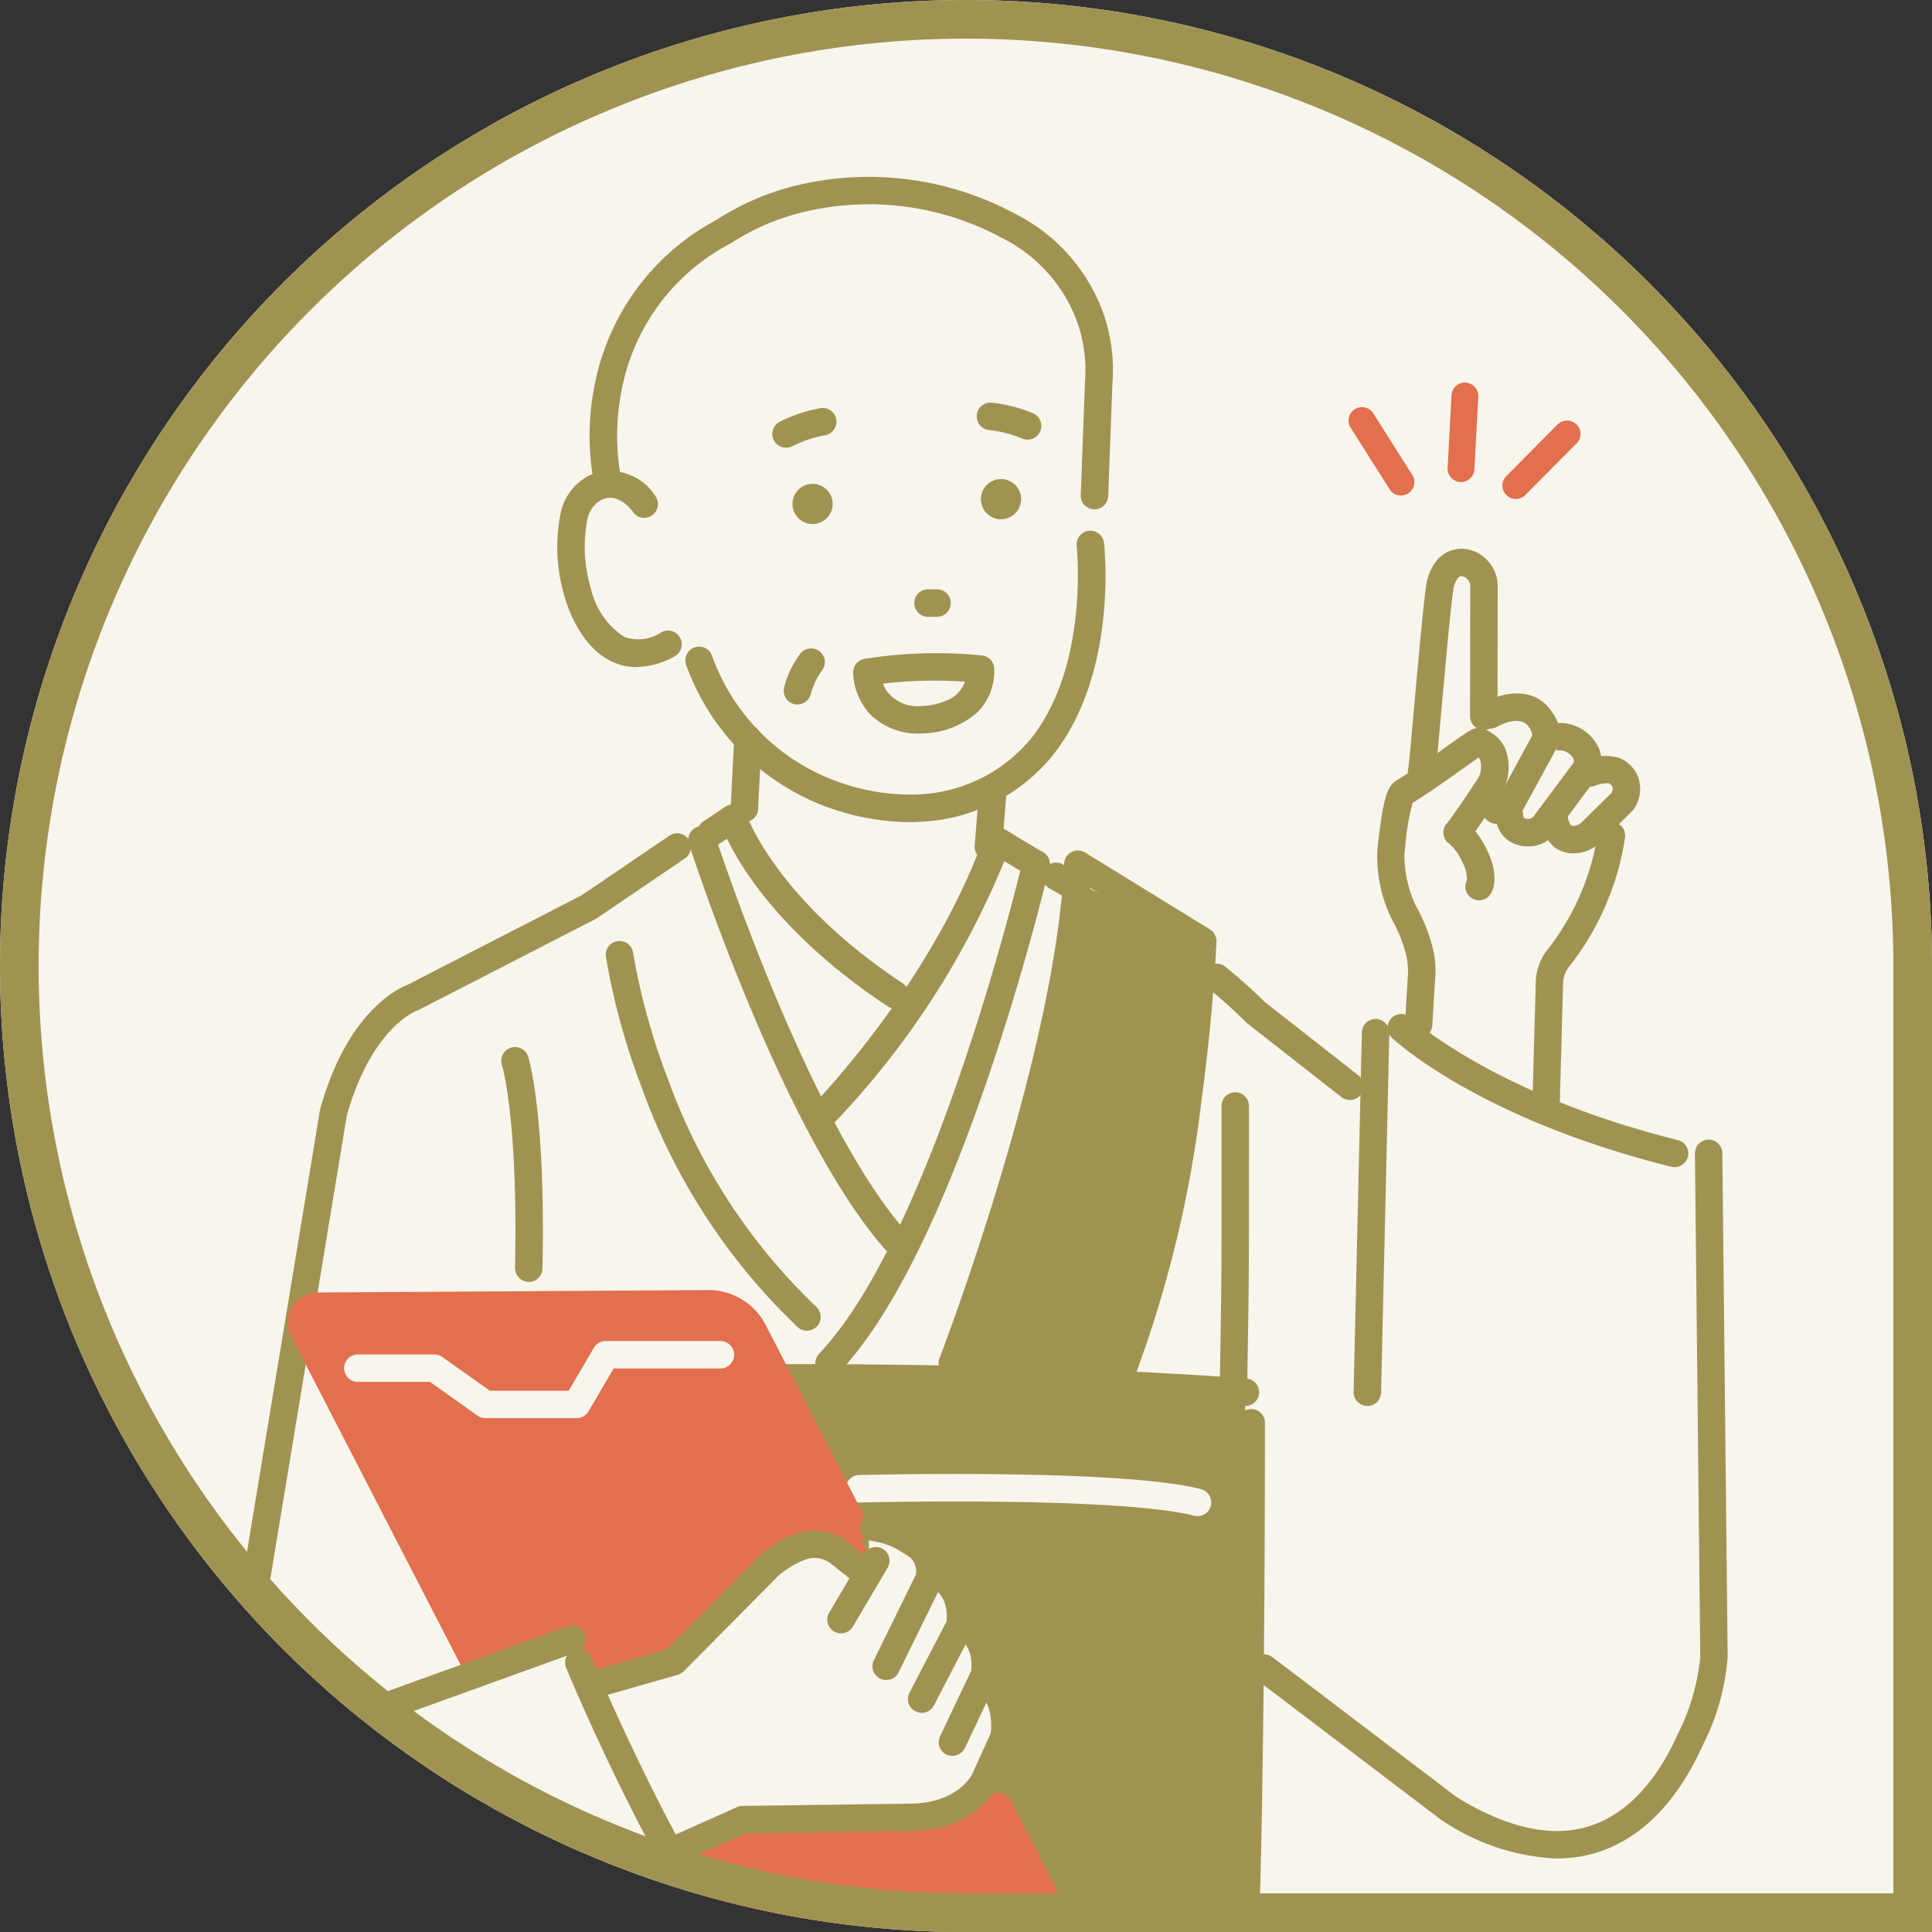 <svg xmlns="http://www.w3.org/2000/svg" width="100" height="100"><rect width="100%" height="100%" fill="#333333" stroke="none"/><defs><clipPath id="a"><path data-name="長方形 10263" d="M50 0a50 50 0 0 1 50 50v50H50A50 50 0 0 1 0 50 50 50 0 0 1 50 0Z" transform="translate(-.177 -.177)" fill="none"/></clipPath><clipPath id="b"><path data-name="長方形 10089" fill="none" d="M0 0h78.434v96.328H0z"/></clipPath></defs><g data-name="グループ 32235"><path data-name="4260957a9911c54df1130bc0c62d1aa3" d="M50 0a50 50 0 0 1 50 50v50H50A50 50 0 0 1 0 50 50 50 0 0 1 50 0Z" fill="#f7f5ec"/></g><g data-name="マスクグループ 97" clip-path="url(#a)" transform="translate(.177 .177)"><g data-name="グループ 32234"><g data-name="グループ 31840" clip-path="url(#b)" transform="translate(10.817 8.972)"><path data-name="パス 9410" d="M46.936 62.258c1.95-3 4.329-22.7 4.329-22.7l-6.479-2.992c-.2 6.621-6.773 25.054-6.773 25.054l-16.939.855-.49 18.7 1.224 2.469 2.71 5.052 3.403 4.49 2.242 2.43h23c.19-1.593.3-32.11.3-32.11Z" fill="#a09352"/><path data-name="パス 9411" d="M42.856 88.568 27.965 59.685a2.665 2.665 0 0 0-2.157-1.35l-20.27.126c-.8 0-1.143.617-.756 1.368L13.81 77.34l4.716-1.747 7.007 14.445 16.567-.1c.8 0 1.143-.617.756-1.368" fill="#e26f4d"/><path data-name="パス 9412" d="M62.564 31.512h-.03a.713.713 0 0 1-.635-.9c.045-.307.185-1.87.322-3.383.221-2.459.473-5.246.6-6.042a2.635 2.635 0 0 1 .487-1.239 1.659 1.659 0 0 1 1.826-.624 1.952 1.952 0 0 1 1.392 1.923l-.01 6.68a.711.711 0 0 1-.711.71.711.711 0 0 1-.71-.712l.01-6.687v-.017a.537.537 0 0 0-.366-.532c-.082-.024-.167-.048-.314.139a1.282 1.282 0 0 0-.2.588c-.121.745-.38 3.627-.589 5.942-.085.943-.165 1.833-.227 2.475-.033.345-.058.6-.078.772-.011.1-.021.179-.029.232a.726.726 0 0 1-.74.678m-.492-1.2a.684.684 0 0 0-.155.247.714.714 0 0 1 .155-.247m.511-.219a.7.7 0 0 0-.3.065.705.705 0 0 1 .348-.063h-.052" fill="#a09352"/><path data-name="パス 9413" d="M66.46 33.491a.711.711 0 0 1-.053-1.42.8.8 0 0 0 .221-.051l1.662-3.056c.065-.119-.055-.34-.132-.461-.462-.728-1.626-.053-1.637-.047a.711.711 0 1 1-.722-1.225c.815-.48 2.607-.991 3.56.51a1.784 1.784 0 0 1 .181 1.9l-1.768 3.251a.712.712 0 0 1-.229.251 2.251 2.251 0 0 1-1.029.345h-.054" fill="#a09352"/><path data-name="パス 9414" d="M68.092 34.661a1.851 1.851 0 0 1-.53-.077 1.549 1.549 0 0 1-1.134-1.461.711.711 0 0 1 1.419-.092c.01.157.043.167.122.191a.4.4 0 0 0 .394-.087l2.06-2.763a.212.212 0 0 0 .042-.212.816.816 0 0 0-.887-.454h.008l-.213-1.406a2.229 2.229 0 0 1 2.415 1.341 1.634 1.634 0 0 1-.226 1.582l-2.06 2.763a1.761 1.761 0 0 1-1.412.677" fill="#a09352"/><path data-name="パス 9415" d="M70.44 35.018a1.578 1.578 0 0 1-.971-.314 2.035 2.035 0 0 1-.722-1.424.711.711 0 0 1 1.41-.186.8.8 0 0 0 .171.478.32.32 0 0 0 .2.019.559.559 0 0 0 .31-.144l1.579-1.554a.4.4 0 0 0 .052-.3.332.332 0 0 0-.2-.2 1.807 1.807 0 0 0-.723.132.711.711 0 0 1-.509-1.328 2.709 2.709 0 0 1 1.753-.127 1.742 1.742 0 0 1 1.03 1.081 1.828 1.828 0 0 1-.242 1.566.7.7 0 0 1-.1.123l-1.644 1.619a1.984 1.984 0 0 1-1.106.538 2.027 2.027 0 0 1-.285.021" fill="#a09352"/><path data-name="パス 9416" d="M62.437 44.602h-.044a.711.711 0 0 1-.667-.753l.145-2.394v-.023a3.49 3.49 0 0 0-.1-1.224 7.46 7.46 0 0 0-.727-1.783c-.01-.018-.02-.036-.028-.055a7.46 7.46 0 0 1-.722-3.522c.009-.06.02-.164.035-.3.262-2.3.468-3.012.957-3.3.708-.412 1.734-1.142 2.558-1.729.353-.252.659-.469.892-.628.378-.257.652-.444 1.02-.325a1.922 1.922 0 0 1 1.149 1.01 2.6 2.6 0 0 1-.074 2.116.717.717 0 0 1-.062.119c-.04.062-.806 1.246-1.4 2.066.691.852 1.308 2.324.818 3.2a.711.711 0 0 1-1.25-.678 1.9 1.9 0 0 0-.25-.943 2.581 2.581 0 0 0-.651-.92.711.711 0 0 1-.159-1.046c.46-.559 1.45-2.074 1.657-2.393a1.264 1.264 0 0 0 .08-.921.465.465 0 0 0-.076-.115c-.23.157-.564.4-.871.614-.8.571-1.789 1.274-2.541 1.725a11.956 11.956 0 0 0-.386 2.3l-.04.334a6.067 6.067 0 0 0 .591 2.7 8.926 8.926 0 0 1 .853 2.1 4.911 4.911 0 0 1 .141 1.709l-.144 2.383a.711.711 0 0 1-.709.668m2.513-8.209" fill="#a09352"/><path data-name="パス 9417" d="M69.023 49.091h-.02a.711.711 0 0 1-.691-.731l.189-6.769v-.04a2.9 2.9 0 0 1 .7-1.666 12.973 12.973 0 0 0 2.508-5.878.711.711 0 0 1 1.41.189 14.213 14.213 0 0 1-2.843 6.62 1.492 1.492 0 0 0-.361.836l-.188 6.747a.711.711 0 0 1-.71.691" fill="#a09352"/><path data-name="パス 9418" d="M60.091 12.251a.694.694 0 1 0-1.173.742l2.012 3.18a.694.694 0 1 0 1.173-.742Z" fill="#e26f4d"/><path data-name="パス 9419" d="M64.866 10.655a.694.694 0 0 0-.731.655l-.2 3.758a.693.693 0 0 0 .655.731h.038a.694.694 0 0 0 .693-.656l.2-3.758a.694.694 0 0 0-.655-.731" fill="#e26f4d"/><path data-name="パス 9420" d="M70.605 12.823a.7.7 0 0 0-.982 0l-2.651 2.671a.694.694 0 0 0 .985.978l2.652-2.671a.693.693 0 0 0 0-.981" fill="#e26f4d"/><path data-name="パス 9421" d="M36.102 33.405a12.86 12.86 0 0 1-4.293-.783 12.246 12.246 0 0 1-7.285-7.348.711.711 0 0 1 1.323-.52 10.779 10.779 0 0 0 6.4 6.512 11.1 11.1 0 0 0 4.183.708 8 8 0 0 0 5.846-2.782c3.125-3.749 2.466-10.026 2.459-10.089a.711.711 0 0 1 1.413-.159c.032.281.738 6.932-2.775 11.153a9.366 9.366 0 0 1-6.84 3.295c-.021 0-.172.012-.426.012" fill="#a09352"/><path data-name="パス 9422" d="M31.081 17.975a1.04 1.04 0 1 1 1.025-1.054 1.043 1.043 0 0 1-1.027 1.053" fill="#a09352"/><path data-name="パス 9423" d="M40.831 17.728a1.04 1.04 0 1 1 1.027-1.053 1.043 1.043 0 0 1-1.027 1.053" fill="#a09352"/><path data-name="パス 9424" d="M29.692 14.025a.711.711 0 0 1-.332-1.34 7.625 7.625 0 0 1 2.123-.709.711.711 0 0 1 .215 1.406 6.271 6.271 0 0 0-1.674.561.707.707 0 0 1-.331.082" fill="#a09352"/><path data-name="パス 9425" d="M42.193 13.608a.709.709 0 0 1-.291-.063 6.23 6.23 0 0 0-1.711-.437.711.711 0 0 1 .126-1.416 7.621 7.621 0 0 1 2.168.556.711.711 0 0 1-.292 1.36" fill="#a09352"/><path data-name="パス 9426" d="M37.512 22.776h-.473a.711.711 0 0 1 0-1.422h.468a.711.711 0 0 1 0 1.422" fill="#a09352"/><path data-name="パス 9427" d="M40.166 35.39h-.057a.711.711 0 0 1-.653-.765l.235-2.966a.711.711 0 1 1 1.418.112l-.235 2.966a.711.711 0 0 1-.708.655" fill="#a09352"/><path data-name="パス 9428" d="M27.536 33.401h-.037a.711.711 0 0 1-.674-.747l.182-3.582a.711.711 0 1 1 1.42.072l-.182 3.582a.711.711 0 0 1-.71.675" fill="#a09352"/><path data-name="パス 9429" d="M52.854 63.188h-.012a.711.711 0 0 1-.7-.723c.095-5.508.094-5.742.09-11.734v-2.634a.712.712 0 0 1 .711-.711.711.711 0 0 1 .711.711v2.634c0 6 0 6.238-.091 11.759a.711.711 0 0 1-.711.7" fill="#a09352"/><path data-name="パス 9430" d="M69.59 87.049a11.522 11.522 0 0 1-5.967-1.991 1.1 1.1 0 0 1-.056-.038l-9.546-7.251a.711.711 0 1 1 .86-1.132l9.519 7.23c2.6 1.6 4.9 2.114 6.835 1.518 2.384-.735 3.83-3.015 4.623-4.8a11.192 11.192 0 0 0 1.153-3.973l-.275-26.057a.711.711 0 0 1 .7-.718h.007a.711.711 0 0 1 .711.7l.275 26.062a11.984 11.984 0 0 1-1.276 4.56c-.913 2.053-2.61 4.688-5.5 5.58a6.977 6.977 0 0 1-2.064.305" fill="#a09352"/><path data-name="パス 9431" d="M44.266 37.263a.707.707 0 0 1-.35-.093l-.616-.35a.711.711 0 0 1 .7-1.237l.616.35a.711.711 0 0 1-.351 1.33" fill="#a09352"/><path data-name="パス 9432" d="M58.878 47.789a.709.709 0 0 1-.438-.151l-4.868-3.812a.7.7 0 0 1-.064-.057 25.5 25.5 0 0 0-1.984-1.78.711.711 0 0 1 .895-1.105 27.13 27.13 0 0 1 2.063 1.84l4.836 3.79a.711.711 0 0 1-.439 1.271" fill="#a09352"/><path data-name="パス 9433" d="M36.688 28.819a3.525 3.525 0 0 1-2.589-.943 3.324 3.324 0 0 1-.935-2.218.711.711 0 0 1 .568-.7 23.574 23.574 0 0 1 6.1-.181.711.711 0 0 1 .637.707 3.038 3.038 0 0 1-.875 2.241 4.455 4.455 0 0 1-2.877 1.09h-.028m-1.98-2.582a1.845 1.845 0 0 0 .161.336 1.968 1.968 0 0 0 1.819.825h.03a3.584 3.584 0 0 0 1.27-.278 1.623 1.623 0 0 0 .963-.981 22.766 22.766 0 0 0-4.243.1" fill="#a09352"/><path data-name="パス 9434" d="M75.685 51.263a.713.713 0 0 1-.172-.021c-9.933-2.471-14.291-6.512-14.472-6.683a.711.711 0 0 1 .976-1.034c.062.058 4.328 3.971 13.839 6.337a.711.711 0 0 1-.171 1.4" fill="#a09352"/><path data-name="パス 9435" d="M21.97 25.383a3.006 3.006 0 0 1-1.231-.261c-1.829-.811-2.475-3.254-2.516-3.414a8.831 8.831 0 0 1-.182-4.368 2.851 2.851 0 0 1 1.438-1.866 2.76 2.76 0 0 1 3.48 1.1.711.711 0 0 1-1.173.8c-.08-.114-.794-1.086-1.658-.643a1.432 1.432 0 0 0-.707.945 7.436 7.436 0 0 0 .179 3.667v.008a4.017 4.017 0 0 0 1.716 2.463 2.145 2.145 0 0 0 1.929-.241.711.711 0 0 1 .673 1.253 4.135 4.135 0 0 1-1.951.548" fill="#a09352"/><path data-name="パス 9436" d="M16.379 57.199h-.016a.711.711 0 0 1-.7-.726c.167-7.693-.668-10.478-.677-10.5a.711.711 0 0 1 1.356-.43c.037.117.916 2.969.742 10.965a.711.711 0 0 1-.71.7" fill="#a09352"/><path data-name="パス 9437" d="M.712 82.792a.732.732 0 0 1-.117-.01.711.711 0 0 1-.586-.817l5.556-33.643a.7.7 0 0 1 .017-.075c1.4-5.023 4.028-6.235 4.511-6.419l9.036-4.647 4.547-3.089a.712.712 0 0 1 .8 1.177l-4.583 3.113a.722.722 0 0 1-.074.044L10.7 43.112a.536.536 0 0 1-.108.045c-.114.042-2.373.948-3.634 5.434l-5.55 33.605a.711.711 0 0 1-.7.6" fill="#a09352"/><path data-name="パス 9438" d="M59.781 63.622h-.017a.711.711 0 0 1-.695-.727l.427-18.607a.711.711 0 1 1 1.422.033l-.427 18.607a.711.711 0 0 1-.71.695" fill="#a09352"/><path data-name="パス 9439" d="M30.283 27.316a.711.711 0 0 1-.686-.9 4.839 4.839 0 0 1 .859-1.763.711.711 0 0 1 1.088.915 3.6 3.6 0 0 0-.576 1.223.712.712 0 0 1-.685.523" fill="#a09352"/><path data-name="パス 9440" d="M45.656 17.214h-.027a.711.711 0 0 1-.684-.737l.221-5.889v-.027a7.382 7.382 0 0 0-.8-3.951 7.9 7.9 0 0 0-3.537-3.463 14.472 14.472 0 0 0-9.94-1.388A12.043 12.043 0 0 0 26.903 3.4a.7.7 0 0 1-.069.044 10.84 10.84 0 0 0-5.637 7.525 12.1 12.1 0 0 0-.072 4.5.711.711 0 0 1-1.388.308 13.294 13.294 0 0 1 .054-5.026 12.326 12.326 0 0 1 6.312-8.525 13.39 13.39 0 0 1 4.4-1.839 15.972 15.972 0 0 1 10.97 1.49 9.315 9.315 0 0 1 4.164 4.088 8.781 8.781 0 0 1 .95 4.688l-.221 5.876a.711.711 0 0 1-.71.685" fill="#a09352"/><path data-name="パス 9441" d="M35.343 43.055a.709.709 0 0 1-.391-.118c-5.358-3.542-7.549-7.091-8.319-8.674l-.426.284a.711.711 0 1 1-.79-1.183l1.138-.759a.711.711 0 0 1 1.072.373c.014.041 1.52 4.416 8.109 8.773a.711.711 0 0 1-.393 1.3" fill="#a09352"/><path data-name="パス 9442" d="M31.687 49.175a.711.711 0 0 1-.524-1.192c6.818-7.428 8.741-13.762 8.759-13.825a.712.712 0 0 1 1.05-.408l2.024 1.225a.711.711 0 1 1-.737 1.217l-1.271-.769a43.392 43.392 0 0 1-8.779 13.522.71.71 0 0 1-.524.23" fill="#a09352"/><path data-name="パス 9443" d="M35.346 55.753a.709.709 0 0 1-.535-.242c-5.251-5.975-9.947-20.363-10.145-20.973a.711.711 0 0 1 1.353-.438c.047.146 4.8 14.717 9.86 20.472a.711.711 0 0 1-.534 1.18" fill="#a09352"/><path data-name="パス 9444" d="M31.917 62.12a.711.711 0 0 1-.515-1.2c5.975-6.288 10.491-25.306 10.536-25.5a.711.711 0 1 1 1.384.325 129.92 129.92 0 0 1-3.058 10.539c-2.562 7.587-5.2 12.841-7.832 15.613a.708.708 0 0 1-.516.221" fill="#a09352"/><path data-name="パス 9445" d="M46.844 63.187a.712.712 0 0 1-.653-.992c3.407-7.933 4.214-19.886 4.343-22.249l-5.1-3.136a78.711 78.711 0 0 1-3.371 15.694c-1.558 5.154-3.083 9.12-3.1 9.16a.711.711 0 0 1-1.327-.512c.06-.156 6.013-15.693 6.45-25.6a.711.711 0 0 1 1.083-.574l6.462 3.977a.71.71 0 0 1 .338.633c0 .035-.145 3.56-.763 8.142a61.578 61.578 0 0 1-3.714 15.026.711.711 0 0 1-.654.431" fill="#a09352"/><path data-name="パス 9446" d="M53.468 63.622h-.055c-10.905-.83-24.03-.74-24.162-.739h-.006a.711.711 0 0 1-.005-1.422c.132 0 13.315-.092 24.28.743a.711.711 0 0 1-.053 1.42" fill="#a09352"/><path data-name="パス 9447" d="M30.775 59.732a.708.708 0 0 1-.478-.185 32.141 32.141 0 0 1-8.076-12.41 35.116 35.116 0 0 1-1.853-6.769.711.711 0 0 1 1.408-.2 34.454 34.454 0 0 0 1.789 6.5 30.7 30.7 0 0 0 7.687 11.821.711.711 0 0 1-.478 1.238" fill="#a09352"/><path data-name="パス 9448" d="M53.164 96.327a.681.681 0 0 1-.094-.006.711.711 0 0 1-.611-.8c.6-4.524.6-30.763.6-31.027a.711.711 0 1 1 1.422 0c0 1.084 0 26.6-.614 31.214a.711.711 0 0 1-.7.618" fill="#a09352"/><path data-name="パス 9449" d="M50.987 69.326a.712.712 0 0 1-.177-.022c-3.955-1.013-17.157-.687-17.29-.683h-.019a.711.711 0 0 1-.018-1.422c.551-.014 13.534-.334 17.68.728a.711.711 0 0 1-.176 1.4" fill="#f7f5ec"/><path data-name="パス 9450" d="m43.488 88.241-2.169-4.208a.711.711 0 1 0-1.264.652l2.169 4.208a.512.512 0 0 1 .079.291.413.413 0 0 1-.207.04l-16.453.092v1.422l16.461-.092a1.6 1.6 0 0 0 1.415-.724 1.7 1.7 0 0 0-.032-1.681" fill="#e26f4d"/><path data-name="パス 9451" d="m21.095 77.157 2.791-.3 4.923-5.34a26.879 26.879 0 0 1 4.693.135c.907.176.13-1.636.724-1.739 0 0 2.333.747 2.919 2.206 0 0 .968-.218 1.578 2.079 0 0 1.094.231 1.278 2.663l.206 1.222a2.674 2.674 0 0 1 1.067 2.669l-2.119 3.608a7.182 7.182 0 0 1-4.687.582l-6.668.125-4.41 2.31s-4.374-7.385-3.85-9.954Z" fill="#f7f5ec"/><path data-name="パス 9452" d="M18.851 64.254h-4.72a.711.711 0 0 1-.412-.131l-2.455-1.743H7.529a.711.711 0 0 1 0-1.422h3.962a.712.712 0 0 1 .412.131l2.455 1.743h4.086l1.3-2.219a.711.711 0 0 1 .613-.351h5.938a.711.711 0 1 1 0 1.422h-5.528l-1.3 2.219a.711.711 0 0 1-.613.351" fill="#f7f5ec"/><path data-name="パス 9453" d="M13.589 77.621a.711.711 0 0 1-.633-.385L4.15 60.155a1.7 1.7 0 0 1-.032-1.681 1.6 1.6 0 0 1 1.415-.724l20.27-.126h.019a3.352 3.352 0 0 1 2.779 1.735l5.273 10.228a.711.711 0 1 1-1.264.652l-5.273-10.228a1.982 1.982 0 0 0-1.515-.965h-.006l-20.27.126a.414.414 0 0 0-.207.04.512.512 0 0 0 .079.291l8.804 17.081a.711.711 0 0 1-.631 1.037" fill="#e26f4d"/><path data-name="パス 9454" d="M5.231 81.239a.711.711 0 0 1-.241-1.38l13.4-4.837a.711.711 0 1 1 .483 1.338l-13.4 4.837a.706.706 0 0 1-.241.043" fill="#a09352"/><path data-name="パス 9455" d="M30.066 96.24a.708.708 0 0 1-.422-.139c-4.976-3.674-11.076-18.3-11.333-18.919a.711.711 0 1 1 1.314-.544c.061.148 6.2 14.879 10.864 18.319a.711.711 0 0 1-.423 1.283" fill="#a09352"/><path data-name="パス 9456" d="M19.499 78.82a.711.711 0 0 1-.195-1.395l4.207-1.2 4.792-4.835.019-.018a6.119 6.119 0 0 1 1.88-1.134 2.829 2.829 0 0 1 2.708.445l1.03.811a.711.711 0 0 1-.879 1.118l-1.025-.813a1.4 1.4 0 0 0-1.336-.229 4.746 4.746 0 0 0-1.394.832l-4.91 4.954a.715.715 0 0 1-.31.183L19.7 78.792a.709.709 0 0 1-.2.028" fill="#a09352"/><path data-name="パス 9457" d="M34.875 77.808a.711.711 0 0 1-.638-1.024l2.173-4.427a.986.986 0 0 0-.3-.9l-.493-.312a3.632 3.632 0 0 0-1.477-.529.711.711 0 0 1 .089-1.416h.325a.707.707 0 0 1 .412.131 5.062 5.062 0 0 1 1.411.612l.529.334.043.029a2.4 2.4 0 0 1 .842 2.425.715.715 0 0 1-.057.163l-2.215 4.513a.711.711 0 0 1-.639.4" fill="#a09352"/><path data-name="パス 9458" d="M36.71 79.506a.711.711 0 0 1-.63-1.04l1.915-3.68c.131-1.383-.715-1.725-.724-1.729a.711.711 0 1 1 .511-1.327 3.008 3.008 0 0 1 1.61 3.359.709.709 0 0 1-.074.237l-1.976 3.8a.71.71 0 0 1-.631.383M38.688 75Z" fill="#a09352"/><path data-name="パス 9459" d="M38.305 81.739a.711.711 0 0 1-.642-1.016l1.611-3.393c.131-1.331-.644-1.707-.735-1.747h.013l.511-1.327a3.007 3.007 0 0 1 1.61 3.359.711.711 0 0 1-.063.213l-1.661 3.5a.711.711 0 0 1-.643.406" fill="#a09352"/><path data-name="パス 9460" d="M32.537 75.393a.711.711 0 0 1-.611-1.073l1.791-3.031a.711.711 0 1 1 1.224.723l-1.791 3.031a.711.711 0 0 1-.613.35" fill="#a09352"/><path data-name="パス 9461" d="m40.555 77.463-.7 1.239a.2.2 0 0 1-.027-.016c.023.015.547.4.473 1.76a.552.552 0 0 1-.026.142l-.923 2.036v.011c-.053.111-.787 1.56-3.268 1.574l-8.649.116a.713.713 0 0 0-.28.062l-3.654 1.632.665 1.26 3.435-1.534 8.5-.114c3.387-.019 4.456-2.2 4.555-2.42l.937-2.066a.744.744 0 0 0 .02-.05 1.984 1.984 0 0 0 .117-.572c.124-2.265-1.034-2.986-1.167-3.06" fill="#a09352"/></g></g></g><g data-name="グループ 32340"><g data-name="4260957a9911c54df1130bc0c62d1aa3" fill="none" stroke="#a09352" stroke-width="2"><path d="M50 0a50 50 0 0 1 50 50v50H50A50 50 0 0 1 0 50 50 50 0 0 1 50 0Z" stroke="none"/><path d="M50 1a49 49 0 0 1 49 49v49H50A49 49 0 0 1 1 50 49 49 0 0 1 50 1Z"/></g></g></svg>